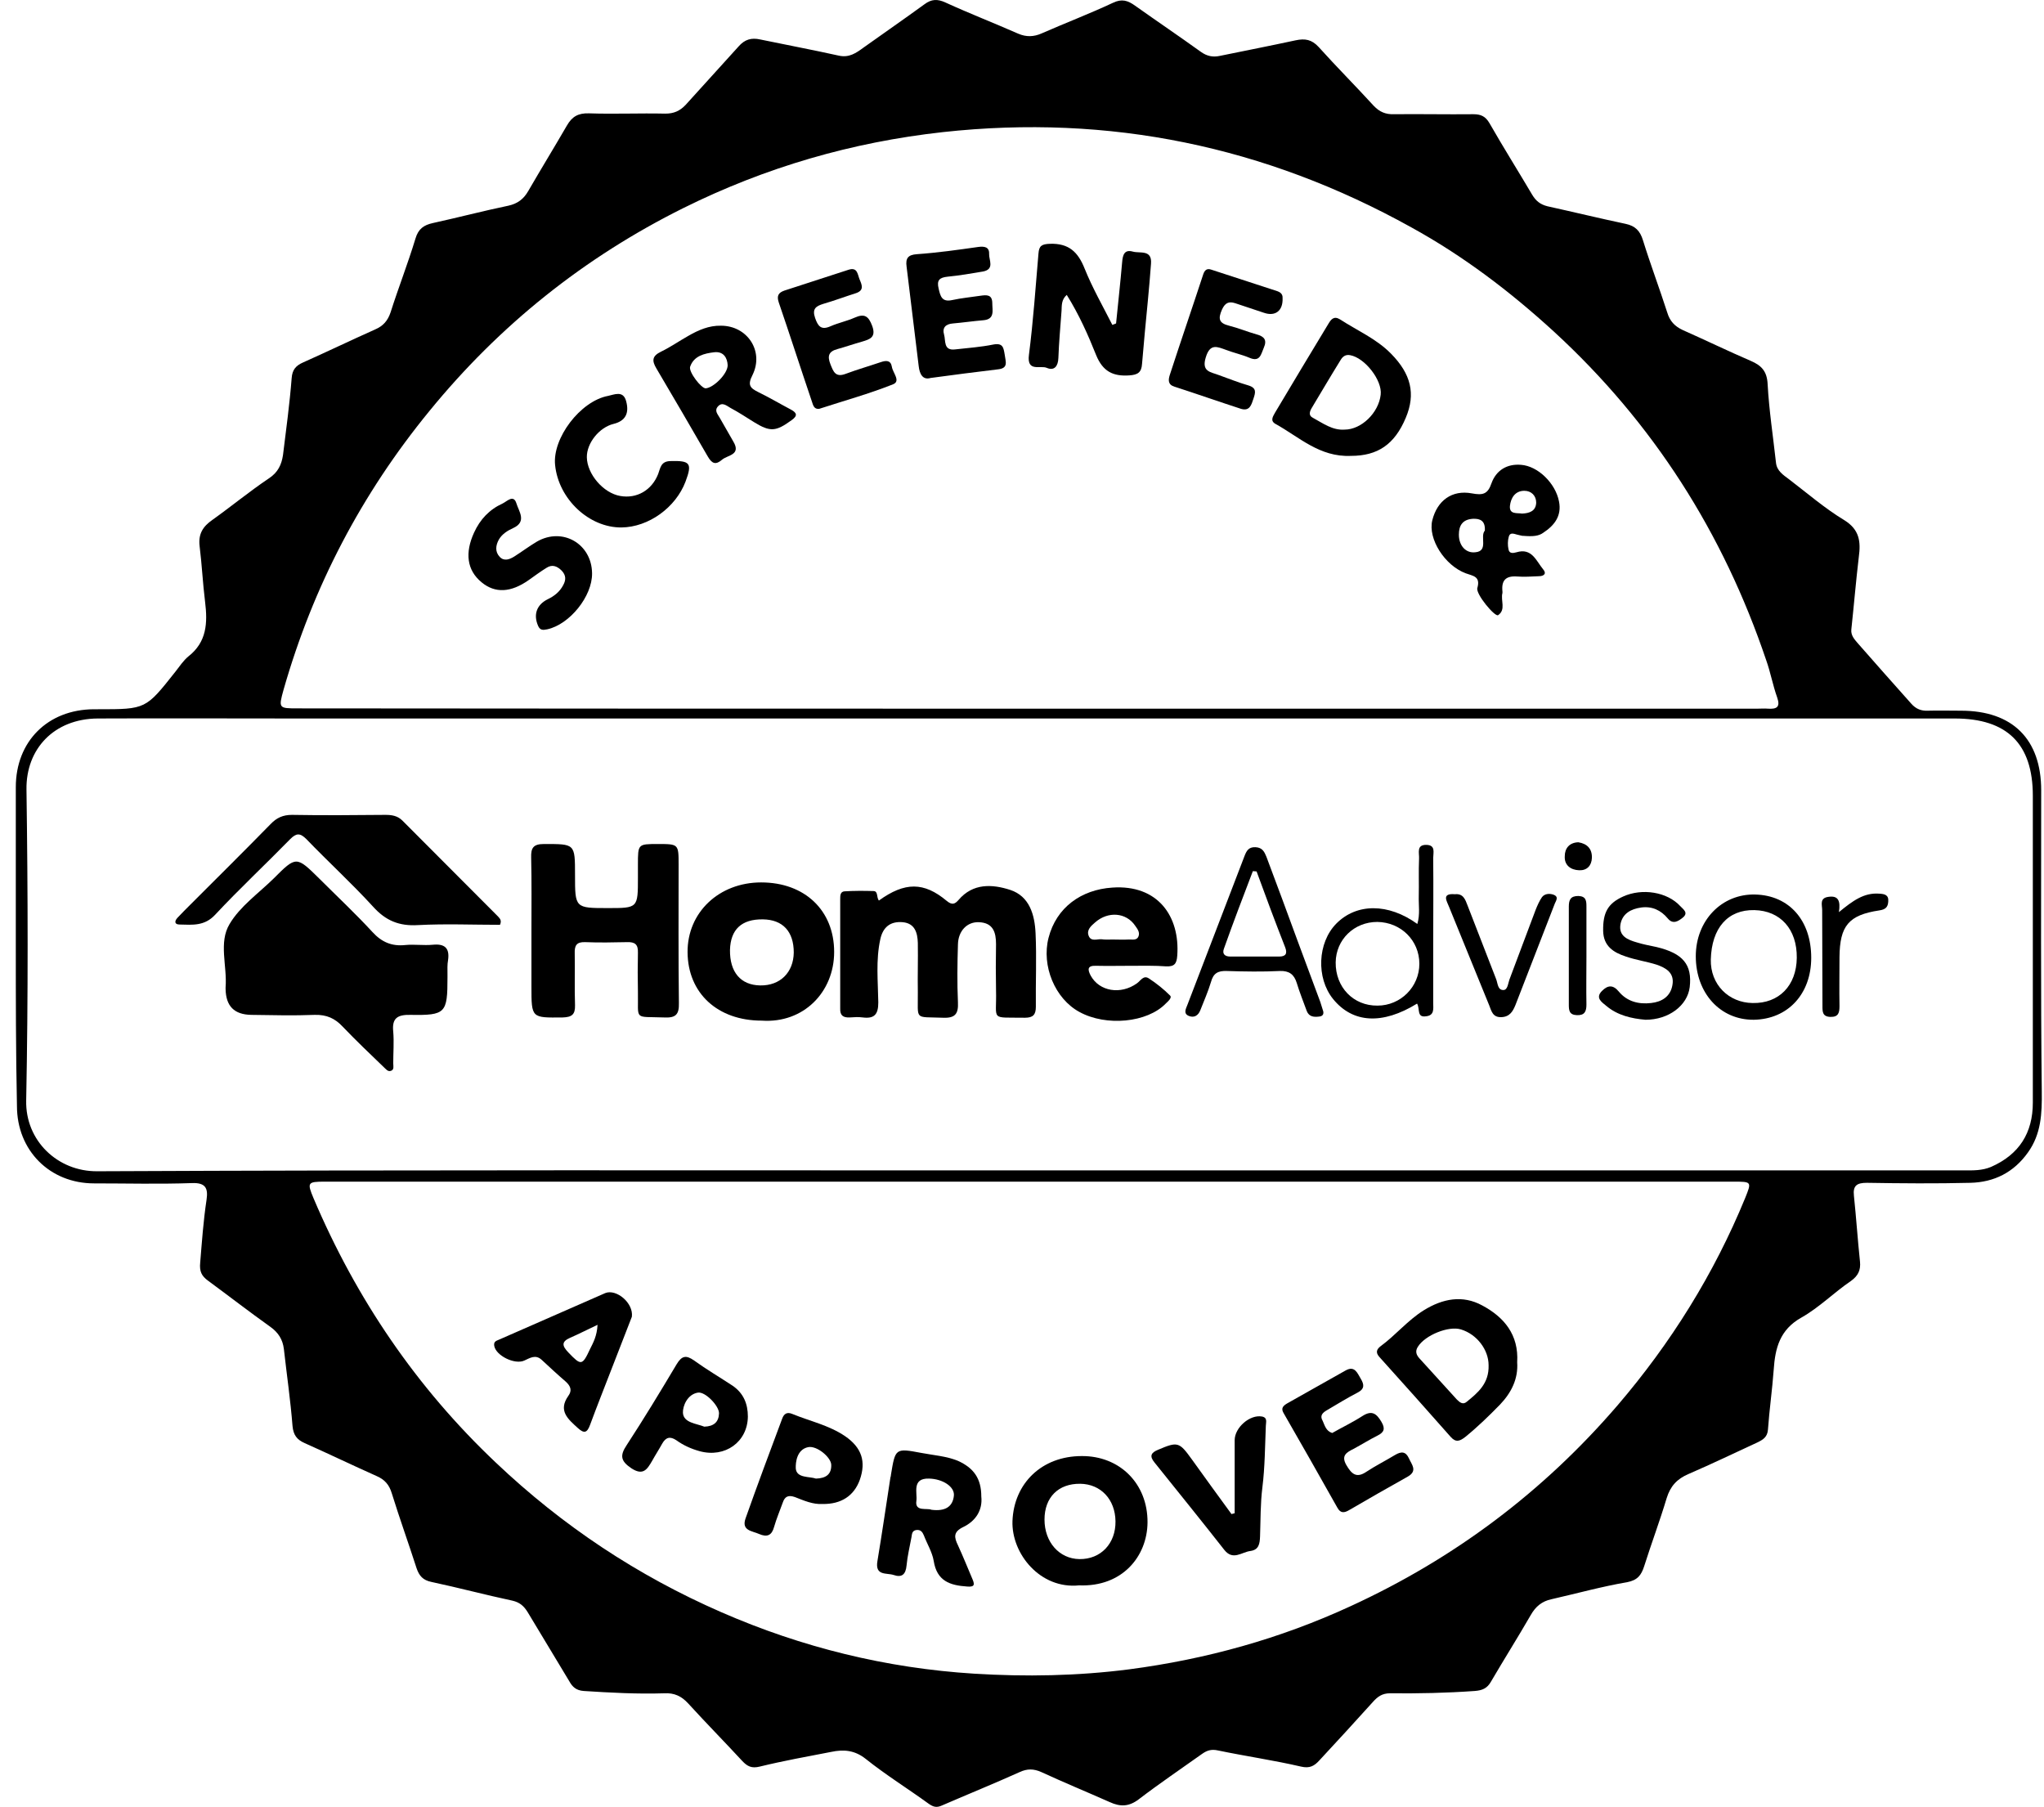<svg xmlns="http://www.w3.org/2000/svg" width="112" height="99" viewBox="0 0 112 99" fill="none"><g id="Group 40234"><path id="Vector" d="M0.866 51.731C0.866 48.87 0.866 45.992 0.866 43.13C0.866 40.616 2.621 38.877 5.135 38.861C5.214 38.861 5.293 38.861 5.372 38.861C7.997 38.861 7.981 38.861 9.609 36.805C9.831 36.521 10.052 36.189 10.321 35.967C11.333 35.177 11.38 34.133 11.238 32.979C11.111 31.967 11.064 30.939 10.938 29.927C10.858 29.263 11.111 28.852 11.633 28.489C12.677 27.745 13.673 26.923 14.732 26.212C15.238 25.88 15.428 25.453 15.507 24.931C15.681 23.524 15.871 22.132 15.981 20.725C16.013 20.251 16.219 20.029 16.614 19.856C17.926 19.271 19.239 18.638 20.551 18.053C20.994 17.863 21.247 17.579 21.405 17.104C21.832 15.76 22.354 14.432 22.765 13.072C22.923 12.535 23.223 12.329 23.729 12.219C25.105 11.918 26.48 11.555 27.856 11.27C28.362 11.159 28.694 10.906 28.947 10.464C29.642 9.262 30.37 8.076 31.066 6.874C31.35 6.384 31.682 6.194 32.267 6.21C33.659 6.258 35.05 6.194 36.457 6.226C36.916 6.226 37.248 6.084 37.564 5.752C38.529 4.677 39.509 3.617 40.473 2.542C40.805 2.163 41.169 2.052 41.659 2.163C43.098 2.463 44.537 2.732 45.96 3.048C46.529 3.175 46.909 2.906 47.32 2.605C48.426 1.815 49.549 1.04 50.656 0.234C51.035 -0.051 51.367 -0.067 51.81 0.139C53.123 0.74 54.467 1.261 55.795 1.846C56.237 2.036 56.648 2.02 57.075 1.831C58.372 1.261 59.7 0.755 60.981 0.155C61.471 -0.083 61.803 0.028 62.198 0.313C63.4 1.166 64.617 1.989 65.803 2.842C66.135 3.08 66.467 3.143 66.831 3.064C68.222 2.779 69.598 2.51 70.989 2.21C71.511 2.099 71.875 2.163 72.254 2.574C73.235 3.665 74.278 4.708 75.274 5.799C75.591 6.131 75.923 6.274 76.381 6.258C77.82 6.242 79.275 6.274 80.729 6.258C81.14 6.258 81.393 6.368 81.615 6.748C82.374 8.076 83.18 9.357 83.955 10.669C84.16 11.017 84.413 11.207 84.793 11.302C86.232 11.618 87.655 11.966 89.078 12.266C89.6 12.377 89.868 12.646 90.026 13.167C90.438 14.495 90.928 15.792 91.355 17.12C91.497 17.595 91.766 17.879 92.208 18.085C93.457 18.638 94.691 19.239 95.94 19.776C96.525 20.029 96.825 20.346 96.857 21.057C96.936 22.496 97.157 23.919 97.315 25.358C97.363 25.801 97.711 26.022 98.027 26.259C99.023 27.018 99.988 27.856 101.063 28.504C101.901 29.026 101.964 29.69 101.853 30.512C101.695 31.841 101.585 33.169 101.442 34.497C101.411 34.829 101.632 35.05 101.806 35.256C102.77 36.363 103.751 37.454 104.731 38.56C104.984 38.845 105.269 38.956 105.632 38.94C106.233 38.924 106.85 38.94 107.451 38.94C110.281 38.94 111.846 40.505 111.846 43.304C111.846 48.806 111.815 54.293 111.878 59.795C111.894 61.013 111.846 62.135 111.119 63.147C110.344 64.238 109.269 64.776 107.972 64.808C106.075 64.855 104.178 64.839 102.296 64.808C101.758 64.808 101.521 64.95 101.585 65.519C101.711 66.721 101.79 67.922 101.917 69.124C101.964 69.582 101.822 69.899 101.426 70.183C100.494 70.816 99.687 71.638 98.707 72.191C97.521 72.856 97.268 73.867 97.189 75.053C97.11 76.144 96.952 77.235 96.873 78.342C96.841 78.737 96.604 78.88 96.319 79.022C95.054 79.607 93.805 80.208 92.525 80.761C91.892 81.03 91.528 81.425 91.323 82.089C90.943 83.354 90.485 84.572 90.09 85.821C89.931 86.311 89.726 86.58 89.157 86.691C87.765 86.928 86.406 87.307 85.014 87.623C84.492 87.734 84.144 88.019 83.876 88.493C83.164 89.726 82.405 90.928 81.694 92.145C81.488 92.509 81.219 92.62 80.808 92.651C79.259 92.762 77.709 92.794 76.16 92.778C75.733 92.778 75.48 92.968 75.227 93.252C74.262 94.327 73.282 95.387 72.302 96.446C72.017 96.762 71.764 96.905 71.29 96.794C69.788 96.446 68.254 96.225 66.736 95.909C66.373 95.829 66.135 95.909 65.867 96.098C64.712 96.921 63.542 97.711 62.404 98.581C61.866 98.992 61.392 99.008 60.807 98.739C59.558 98.185 58.293 97.664 57.059 97.094C56.633 96.905 56.285 96.905 55.874 97.094C54.467 97.727 53.028 98.312 51.605 98.928C51.32 99.055 51.146 99.008 50.893 98.834C49.739 97.996 48.537 97.252 47.43 96.367C46.83 95.893 46.229 95.845 45.549 95.988C44.236 96.241 42.924 96.478 41.628 96.794C41.185 96.905 40.948 96.778 40.679 96.494C39.699 95.434 38.687 94.406 37.706 93.331C37.343 92.936 36.947 92.746 36.394 92.778C34.923 92.825 33.453 92.746 31.983 92.651C31.572 92.62 31.366 92.43 31.192 92.114C30.433 90.849 29.674 89.6 28.915 88.335C28.71 88.003 28.488 87.797 28.077 87.702C26.591 87.386 25.12 86.991 23.634 86.675C23.176 86.58 22.97 86.343 22.828 85.931C22.385 84.556 21.895 83.196 21.468 81.821C21.326 81.346 21.073 81.062 20.63 80.872C19.318 80.287 18.005 79.654 16.693 79.069C16.266 78.88 16.076 78.627 16.029 78.136C15.918 76.729 15.713 75.322 15.555 73.915C15.491 73.393 15.254 73.014 14.811 72.697C13.657 71.875 12.535 71.006 11.396 70.168C11.048 69.915 10.922 69.662 10.969 69.187C11.064 68.033 11.143 66.895 11.317 65.74C11.412 65.108 11.27 64.792 10.511 64.823C8.724 64.886 6.937 64.839 5.151 64.839C2.731 64.839 0.929 63.037 0.929 60.602C0.866 57.566 0.866 54.641 0.866 51.731ZM56.395 64.128C73.472 64.128 90.548 64.128 107.624 64.128C108.115 64.128 108.605 64.143 109.095 63.938C110.644 63.258 111.388 62.072 111.388 60.412C111.388 54.815 111.388 49.202 111.388 43.604C111.388 40.758 109.98 39.367 107.103 39.367C76.761 39.367 46.419 39.367 16.092 39.367C12.519 39.367 8.93 39.351 5.356 39.367C2.953 39.383 1.419 41.043 1.451 43.257C1.53 48.933 1.546 54.625 1.435 60.301C1.387 62.499 3.158 64.191 5.325 64.175C22.354 64.096 39.367 64.128 56.395 64.128ZM56.38 38.829C69.693 38.829 83.006 38.829 96.319 38.829C96.509 38.829 96.683 38.813 96.873 38.829C97.347 38.861 97.568 38.75 97.379 38.213C97.141 37.549 97.015 36.837 96.778 36.173C94.422 29.2 90.596 23.176 85.141 18.164C82.737 15.966 80.176 14.021 77.33 12.456C69.329 8.013 60.791 6.242 51.668 7.238C46.671 7.791 41.944 9.167 37.453 11.396C32.014 14.1 27.366 17.816 23.523 22.528C19.808 27.066 17.151 32.141 15.539 37.786C15.254 38.813 15.27 38.813 16.329 38.813C29.706 38.829 43.035 38.829 56.38 38.829ZM56.474 64.744C43.588 64.744 30.702 64.744 17.8 64.744C16.851 64.744 16.82 64.792 17.183 65.661C19.523 71.164 22.812 76.018 27.176 80.145C30.828 83.607 34.923 86.327 39.525 88.335C43.936 90.264 48.569 91.402 53.376 91.703C56.206 91.877 59.036 91.829 61.866 91.466C66.088 90.912 70.136 89.79 74.009 88.003C79.686 85.394 84.556 81.742 88.635 76.998C91.56 73.583 93.916 69.804 95.624 65.645C95.987 64.744 95.987 64.744 94.975 64.744C82.152 64.744 69.313 64.744 56.474 64.744Z" fill="black"></path><path id="Vector_2" d="M24.52 53.392C24.52 53.44 24.52 53.503 24.52 53.55C24.52 55.511 24.425 55.638 22.496 55.606C21.785 55.59 21.468 55.78 21.547 56.523C21.595 57.092 21.547 57.677 21.547 58.262C21.547 58.404 21.611 58.61 21.421 58.673C21.247 58.736 21.136 58.563 21.026 58.468C20.267 57.74 19.508 57.013 18.78 56.254C18.354 55.796 17.895 55.59 17.247 55.606C16.093 55.653 14.938 55.622 13.768 55.606C12.835 55.59 12.377 55.132 12.361 54.183C12.361 54.151 12.361 54.135 12.361 54.104C12.456 52.934 11.966 51.637 12.582 50.625C13.152 49.661 14.164 48.949 14.986 48.143C16.235 46.894 16.235 46.894 17.515 48.159C18.48 49.123 19.476 50.056 20.409 51.068C20.915 51.621 21.468 51.859 22.212 51.779C22.702 51.732 23.208 51.811 23.714 51.764C24.362 51.7 24.646 51.938 24.552 52.602C24.504 52.855 24.52 53.123 24.52 53.392Z" fill="black"></path><path id="Vector_3" d="M48.157 49.343C49.58 48.316 50.624 48.316 51.873 49.359C52.158 49.596 52.316 49.549 52.521 49.312C53.312 48.379 54.371 48.442 55.352 48.758C56.411 49.106 56.696 50.118 56.743 51.13C56.806 52.474 56.743 53.818 56.759 55.162C56.759 55.605 56.601 55.763 56.158 55.763C54.213 55.731 54.624 55.968 54.577 54.261C54.561 53.423 54.561 52.585 54.577 51.731C54.577 51.083 54.419 50.561 53.644 50.529C52.996 50.498 52.505 51.004 52.49 51.747C52.458 52.806 52.442 53.85 52.49 54.909C52.521 55.541 52.347 55.794 51.667 55.763C50.071 55.7 50.308 55.937 50.292 54.356C50.276 53.454 50.308 52.569 50.292 51.668C50.276 51.114 50.134 50.593 49.47 50.529C48.79 50.466 48.379 50.798 48.236 51.462C47.983 52.616 48.11 53.771 48.126 54.925C48.126 55.589 47.904 55.826 47.272 55.747C47.035 55.715 46.797 55.731 46.56 55.747C46.197 55.763 46.023 55.636 46.039 55.257C46.039 53.265 46.039 51.257 46.039 49.264C46.039 49.075 46.039 48.853 46.276 48.837C46.797 48.806 47.319 48.806 47.857 48.822C48.126 48.822 48.015 49.154 48.157 49.343Z" fill="black"></path><path id="Vector_4" d="M29.12 51.004C29.12 49.66 29.136 48.316 29.105 46.988C29.089 46.467 29.215 46.245 29.8 46.245C31.508 46.245 31.508 46.214 31.508 47.937C31.508 49.755 31.508 49.755 33.31 49.755C34.955 49.755 34.955 49.755 34.955 48.079C34.955 47.842 34.955 47.605 34.955 47.368C34.955 46.245 34.955 46.245 36.046 46.245C37.184 46.245 37.184 46.245 37.184 47.384C37.184 49.913 37.168 52.427 37.2 54.957C37.216 55.59 37.026 55.779 36.394 55.748C34.702 55.685 34.986 55.938 34.955 54.341C34.939 53.629 34.939 52.918 34.955 52.206C34.971 51.748 34.797 51.605 34.354 51.621C33.595 51.637 32.836 51.653 32.061 51.621C31.587 51.605 31.476 51.811 31.492 52.238C31.508 53.186 31.476 54.135 31.508 55.068C31.524 55.59 31.334 55.732 30.828 55.748C29.12 55.764 29.12 55.795 29.12 54.056C29.12 53.06 29.12 52.032 29.12 51.004Z" fill="black"></path><path id="Vector_5" d="M27.397 50.672C25.927 50.672 24.409 50.608 22.907 50.687C21.879 50.751 21.136 50.45 20.44 49.675C19.27 48.395 17.989 47.225 16.788 45.976C16.44 45.628 16.234 45.644 15.902 45.976C14.543 47.367 13.12 48.695 11.791 50.118C11.206 50.751 10.542 50.672 9.847 50.656C9.546 50.656 9.562 50.466 9.72 50.292C9.957 50.039 10.194 49.802 10.432 49.565C11.902 48.094 13.373 46.64 14.827 45.153C15.159 44.806 15.507 44.648 15.997 44.648C17.705 44.679 19.413 44.663 21.12 44.648C21.468 44.648 21.784 44.695 22.053 44.964C23.792 46.719 25.547 48.458 27.287 50.213C27.381 50.324 27.508 50.419 27.397 50.672Z" fill="black"></path><path id="Vector_6" d="M41.739 55.922C39.319 55.922 37.691 54.42 37.675 52.175C37.659 49.993 39.399 48.349 41.707 48.349C44.095 48.349 45.707 49.882 45.707 52.159C45.707 54.357 44.031 56.08 41.739 55.922ZM41.802 50.373C40.632 50.357 40.031 50.926 39.999 52.048C39.984 53.266 40.584 53.977 41.66 53.993C42.751 54.009 43.478 53.282 43.494 52.191C43.494 51.037 42.893 50.388 41.802 50.373Z" fill="black"></path><path id="Vector_7" d="M62.025 52.917C61.361 52.917 60.712 52.933 60.048 52.917C59.574 52.901 59.59 53.123 59.764 53.455C60.238 54.324 61.408 54.514 62.294 53.881C62.499 53.739 62.657 53.407 62.958 53.613C63.369 53.881 63.764 54.198 64.112 54.545C64.238 54.672 64.001 54.862 63.875 54.988C62.863 56.032 60.618 56.253 59.147 55.447C57.803 54.719 57.06 52.917 57.455 51.383C57.882 49.723 59.242 48.743 60.95 48.632C63.448 48.458 64.665 50.213 64.507 52.364C64.476 52.806 64.349 52.964 63.906 52.949C63.29 52.901 62.657 52.917 62.025 52.917ZM60.965 51.478C61.25 51.478 61.55 51.494 61.835 51.478C62.025 51.462 62.294 51.557 62.389 51.288C62.468 51.067 62.309 50.877 62.199 50.719C61.709 49.992 60.712 49.913 60.001 50.545C59.78 50.735 59.527 50.956 59.653 51.273C59.78 51.605 60.112 51.447 60.349 51.462C60.554 51.494 60.76 51.478 60.965 51.478Z" fill="black"></path><path id="Vector_8" d="M72.507 55.416C72.538 55.574 72.475 55.684 72.269 55.7C72.001 55.732 71.732 55.716 71.605 55.4C71.416 54.878 71.21 54.372 71.052 53.85C70.91 53.392 70.641 53.186 70.135 53.202C69.171 53.249 68.19 53.233 67.21 53.202C66.736 53.186 66.483 53.328 66.356 53.803C66.198 54.325 65.977 54.83 65.771 55.352C65.66 55.637 65.439 55.779 65.154 55.669C64.822 55.542 64.981 55.273 65.059 55.068C66.103 52.348 67.147 49.629 68.19 46.909C68.301 46.624 68.412 46.403 68.791 46.419C69.171 46.435 69.281 46.672 69.392 46.941C69.977 48.49 70.546 50.04 71.115 51.589C71.526 52.696 71.938 53.803 72.349 54.91C72.396 55.068 72.444 55.226 72.507 55.416ZM68.854 47.747C68.791 47.747 68.712 47.731 68.649 47.731C68.111 49.138 67.573 50.546 67.068 51.969C66.957 52.253 67.099 52.411 67.415 52.411C68.301 52.411 69.202 52.411 70.088 52.411C70.467 52.411 70.546 52.237 70.42 51.905C69.882 50.53 69.36 49.138 68.854 47.747Z" fill="black"></path><path id="Vector_9" d="M77.647 54.989C75.749 56.159 74.121 56.064 73.045 54.736C72.112 53.581 72.192 51.653 73.219 50.609C74.326 49.486 76.065 49.471 77.662 50.625C77.82 50.103 77.726 49.581 77.741 49.091C77.757 48.411 77.726 47.731 77.757 47.035C77.773 46.735 77.599 46.277 78.168 46.292C78.674 46.308 78.532 46.719 78.532 47.004C78.548 48.585 78.532 50.15 78.532 51.731C78.532 52.807 78.532 53.882 78.532 54.957C78.532 55.258 78.611 55.637 78.137 55.684C77.615 55.763 77.82 55.273 77.647 54.989ZM77.773 52.807C77.773 51.526 76.761 50.53 75.465 50.514C74.2 50.514 73.204 51.478 73.188 52.728C73.172 54.087 74.152 55.115 75.48 55.099C76.745 55.099 77.773 54.072 77.773 52.807Z" fill="black"></path><path id="Vector_10" d="M99.245 52.475C99.245 54.467 97.964 55.842 96.099 55.874C94.264 55.89 92.92 54.419 92.92 52.395C92.92 50.435 94.343 48.964 96.178 49.012C98.043 49.059 99.245 50.435 99.245 52.475ZM98.454 52.475C98.47 50.909 97.553 49.897 96.13 49.866C94.675 49.834 93.79 50.846 93.743 52.569C93.711 53.945 94.723 54.941 96.035 54.957C97.474 54.989 98.439 54.008 98.454 52.475Z" fill="black"></path><path id="Vector_11" d="M90.168 55.874C89.409 55.811 88.635 55.637 88.018 55.115C87.796 54.925 87.385 54.688 87.781 54.293C88.097 53.977 88.382 53.945 88.698 54.325C89.156 54.878 89.789 55.036 90.469 54.957C91.054 54.894 91.528 54.609 91.639 53.977C91.765 53.297 91.275 53.028 90.769 52.854C90.216 52.68 89.646 52.601 89.093 52.411C88.413 52.19 87.86 51.842 87.844 51.004C87.828 50.008 88.097 49.502 88.935 49.123C89.978 48.648 91.354 48.87 92.066 49.644C92.224 49.818 92.54 50.008 92.208 50.277C91.971 50.467 91.67 50.672 91.386 50.324C91.006 49.866 90.516 49.644 89.931 49.723C89.362 49.802 88.903 50.055 88.793 50.64C88.682 51.289 89.188 51.494 89.694 51.637C90.042 51.747 90.405 51.81 90.769 51.889C92.224 52.237 92.73 52.854 92.587 54.087C92.461 55.099 91.433 55.874 90.168 55.874Z" fill="black"></path><path id="Vector_12" d="M79.718 48.996C80.177 48.948 80.287 49.28 80.414 49.612C80.936 50.956 81.457 52.3 81.979 53.644C82.074 53.882 82.058 54.245 82.374 54.245C82.612 54.245 82.627 53.897 82.707 53.676C83.181 52.395 83.671 51.13 84.145 49.85C84.24 49.612 84.351 49.359 84.493 49.154C84.651 48.948 84.936 48.948 85.141 49.028C85.442 49.154 85.236 49.375 85.173 49.565C84.462 51.399 83.75 53.233 83.038 55.067C82.896 55.415 82.722 55.716 82.264 55.731C81.789 55.747 81.726 55.4 81.6 55.083C80.872 53.281 80.129 51.494 79.402 49.691C79.291 49.391 78.959 48.933 79.718 48.996Z" fill="black"></path><path id="Vector_13" d="M100.762 49.977C101.537 49.344 102.138 48.902 102.976 48.965C103.26 48.981 103.497 49.028 103.466 49.392C103.45 49.708 103.308 49.835 102.976 49.882C101.3 50.135 100.809 50.72 100.794 52.444C100.794 53.329 100.778 54.23 100.794 55.116C100.794 55.479 100.746 55.732 100.288 55.717C99.861 55.701 99.861 55.432 99.861 55.132C99.861 53.376 99.845 51.621 99.845 49.866C99.845 49.582 99.687 49.202 100.193 49.139C100.73 49.06 100.857 49.36 100.762 49.977Z" fill="black"></path><path id="Vector_14" d="M86.928 52.428C86.928 53.298 86.912 54.167 86.928 55.037C86.928 55.416 86.833 55.638 86.406 55.622C85.979 55.606 85.963 55.353 85.963 55.037C85.963 53.25 85.963 51.464 85.963 49.677C85.963 49.297 86.058 49.092 86.485 49.092C86.912 49.108 86.928 49.361 86.928 49.677C86.928 50.594 86.928 51.511 86.928 52.428Z" fill="black"></path><path id="Vector_15" d="M86.484 46.149C86.974 46.228 87.243 46.513 87.227 47.003C87.211 47.43 86.958 47.699 86.531 47.683C86.057 47.667 85.709 47.398 85.741 46.908C85.741 46.481 85.994 46.165 86.484 46.149Z" fill="black"></path><path id="Vector_16" d="M61.155 17.722C61.266 16.599 61.392 15.477 61.487 14.37C61.519 13.959 61.614 13.658 62.072 13.785C62.468 13.896 63.132 13.658 63.069 14.449C63.021 15.129 62.958 15.809 62.895 16.489C62.784 17.643 62.673 18.781 62.578 19.936C62.547 20.41 62.341 20.536 61.883 20.568C60.981 20.631 60.428 20.347 60.064 19.461C59.622 18.354 59.132 17.247 58.452 16.157C58.151 16.425 58.183 16.742 58.167 17.026C58.104 17.896 58.025 18.75 57.993 19.619C57.977 20.062 57.772 20.331 57.361 20.157C57.013 19.999 56.254 20.41 56.38 19.445C56.617 17.595 56.744 15.745 56.902 13.896C56.934 13.469 57.076 13.374 57.535 13.358C58.562 13.326 59.068 13.801 59.432 14.718C59.859 15.777 60.428 16.773 60.95 17.801C61.029 17.769 61.092 17.753 61.155 17.722Z" fill="black"></path><path id="Vector_17" d="M83.448 29.358C83.496 29.373 83.306 29.342 83.132 29.294C82.958 29.247 82.737 29.152 82.673 29.405C82.61 29.626 82.61 29.879 82.658 30.101C82.705 30.354 82.926 30.306 83.1 30.259C83.938 30.006 84.175 30.733 84.555 31.192C84.76 31.429 84.602 31.571 84.318 31.571C83.922 31.587 83.527 31.619 83.132 31.587C82.499 31.54 82.262 31.808 82.326 32.409C82.326 32.441 82.326 32.457 82.326 32.488C82.215 32.899 82.531 33.405 82.088 33.706C81.915 33.816 80.855 32.551 80.95 32.219C81.14 31.571 80.697 31.555 80.317 31.413C79.163 30.986 78.23 29.516 78.483 28.504C78.752 27.429 79.559 26.828 80.65 27.033C81.25 27.144 81.519 27.081 81.725 26.48C81.978 25.768 82.579 25.405 83.338 25.468C84.27 25.531 85.235 26.48 85.425 27.476C85.583 28.267 85.172 28.788 84.571 29.184C84.318 29.373 84.002 29.405 83.448 29.358ZM81.361 29.073C81.393 28.535 81.108 28.409 80.713 28.425C80.159 28.456 79.938 28.773 79.938 29.294C79.938 29.911 80.333 30.322 80.839 30.259C81.582 30.196 81.076 29.389 81.361 29.073ZM83.401 28.14C83.812 28.124 84.16 27.998 84.175 27.539C84.175 27.16 83.907 26.891 83.527 26.891C83.005 26.891 82.784 27.302 82.737 27.713C82.689 28.203 83.132 28.093 83.401 28.14Z" fill="black"></path><path id="Vector_18" d="M74.025 24.978C72.302 25.057 71.179 23.935 69.883 23.223C69.582 23.049 69.756 22.812 69.867 22.607C70.831 20.978 71.812 19.365 72.792 17.737C72.934 17.499 73.092 17.294 73.424 17.499C74.373 18.116 75.417 18.559 76.223 19.381C77.314 20.488 77.583 21.579 77.029 22.891C76.413 24.362 75.48 24.978 74.025 24.978ZM73.677 23.539C74.594 23.539 75.543 22.622 75.654 21.626C75.749 20.836 74.784 19.602 73.978 19.46C73.725 19.413 73.567 19.539 73.456 19.729C72.918 20.598 72.397 21.484 71.875 22.354C71.764 22.543 71.685 22.765 71.938 22.891C72.492 23.192 73.013 23.587 73.677 23.539Z" fill="black"></path><path id="Vector_19" d="M39.508 17.846C40.947 17.846 41.88 19.238 41.232 20.55C40.947 21.104 41.105 21.262 41.548 21.483C42.164 21.784 42.749 22.131 43.35 22.448C43.667 22.622 43.714 22.78 43.382 23.017C42.512 23.649 42.212 23.681 41.311 23.127C40.884 22.859 40.473 22.59 40.03 22.353C39.809 22.226 39.571 22.005 39.334 22.274C39.129 22.511 39.334 22.701 39.445 22.906C39.698 23.333 39.935 23.776 40.188 24.203C40.615 24.93 39.872 24.93 39.571 25.183C39.224 25.483 39.018 25.42 38.781 25.009C37.864 23.412 36.915 21.799 35.966 20.186C35.713 19.76 35.729 19.507 36.219 19.269C36.741 19.017 37.215 18.684 37.721 18.4C38.275 18.084 38.844 17.831 39.508 17.846ZM39.872 20.013C39.856 19.617 39.651 19.238 39.129 19.301C38.607 19.364 38.022 19.491 37.816 20.092C37.721 20.376 38.433 21.293 38.67 21.277C39.097 21.246 39.872 20.487 39.872 20.013Z" fill="black"></path><path id="Vector_20" d="M44.885 22.401C44.6 22.433 44.553 22.196 44.489 22.006C43.873 20.188 43.288 18.369 42.671 16.567C42.544 16.188 42.671 16.029 42.987 15.919C44.157 15.539 45.327 15.16 46.497 14.78C46.988 14.622 46.988 15.033 47.098 15.302C47.225 15.602 47.367 15.903 46.908 16.061C46.308 16.251 45.723 16.472 45.122 16.646C44.711 16.773 44.489 16.915 44.663 17.421C44.821 17.879 44.995 18.101 45.501 17.879C45.928 17.69 46.403 17.595 46.829 17.405C47.367 17.168 47.588 17.31 47.794 17.863C48.015 18.48 47.667 18.591 47.24 18.717C46.782 18.844 46.339 19.002 45.881 19.128C45.406 19.255 45.327 19.508 45.501 19.951C45.659 20.346 45.77 20.694 46.324 20.488C46.956 20.251 47.62 20.061 48.268 19.84C48.553 19.745 48.806 19.729 48.869 20.093C48.916 20.425 49.375 20.884 48.932 21.057C47.62 21.579 46.244 21.959 44.885 22.401Z" fill="black"></path><path id="Vector_21" d="M50.988 20.71C50.561 20.837 50.387 20.489 50.34 20.062C50.118 18.244 49.897 16.425 49.676 14.607C49.612 14.148 49.755 13.959 50.245 13.927C51.368 13.848 52.49 13.69 53.597 13.532C53.945 13.484 54.214 13.532 54.198 13.911C54.182 14.243 54.514 14.749 53.866 14.876C53.218 14.986 52.569 15.097 51.921 15.16C51.478 15.208 51.32 15.35 51.431 15.809C51.526 16.22 51.605 16.568 52.174 16.441C52.68 16.33 53.202 16.283 53.724 16.204C54.056 16.157 54.372 16.125 54.372 16.615C54.372 17.01 54.53 17.5 53.866 17.548C53.312 17.595 52.775 17.674 52.221 17.722C51.81 17.753 51.62 17.959 51.731 18.338C51.826 18.655 51.684 19.224 52.332 19.145C53.028 19.066 53.739 19.018 54.435 18.876C54.957 18.781 54.988 19.05 55.052 19.429C55.099 19.809 55.273 20.173 54.688 20.236C53.486 20.378 52.285 20.536 50.988 20.71Z" fill="black"></path><path id="Vector_22" d="M70.278 16.329C70.31 17.025 69.883 17.357 69.251 17.136C68.729 16.962 68.207 16.788 67.685 16.614C67.338 16.503 67.132 16.582 66.958 16.962C66.737 17.468 66.784 17.705 67.353 17.847C67.859 17.974 68.349 18.179 68.855 18.322C69.266 18.432 69.44 18.622 69.251 19.049C69.093 19.413 69.045 19.855 68.46 19.602C68.049 19.428 67.606 19.334 67.195 19.176C66.705 19.002 66.31 18.796 66.073 19.571C65.82 20.377 66.341 20.377 66.784 20.551C67.322 20.741 67.859 20.962 68.413 21.12C68.871 21.263 68.792 21.516 68.681 21.848C68.571 22.18 68.476 22.543 68.001 22.401C66.784 22.006 65.567 21.579 64.349 21.184C63.985 21.073 64.017 20.804 64.096 20.551C64.697 18.701 65.329 16.867 65.93 15.033C66.009 14.796 66.136 14.685 66.389 14.78C67.59 15.175 68.776 15.555 69.978 15.95C70.12 15.998 70.294 16.092 70.278 16.329Z" fill="black"></path><path id="Vector_23" d="M34.054 28.9C32.283 28.916 30.607 27.35 30.417 25.485C30.259 24.014 31.793 21.974 33.326 21.69C33.643 21.627 34.148 21.374 34.307 21.974C34.496 22.654 34.259 23.066 33.627 23.224C32.836 23.413 32.141 24.283 32.156 25.058C32.172 25.975 33.057 27.018 33.99 27.176C34.892 27.335 35.714 26.86 36.062 25.975C36.188 25.643 36.204 25.279 36.726 25.263C37.817 25.232 37.943 25.374 37.564 26.386C37.026 27.809 35.54 28.884 34.054 28.9Z" fill="black"></path><path id="Vector_24" d="M32.442 31.413C32.458 32.678 31.208 34.212 29.991 34.48C29.754 34.528 29.596 34.544 29.485 34.291C29.216 33.674 29.406 33.136 30.007 32.836C30.37 32.662 30.671 32.425 30.86 32.061C31.019 31.777 31.019 31.524 30.782 31.271C30.529 31.018 30.26 30.907 29.944 31.113C29.611 31.318 29.295 31.555 28.979 31.777C27.999 32.472 27.129 32.52 26.386 31.903C25.579 31.239 25.469 30.29 25.975 29.184C26.307 28.456 26.813 27.919 27.54 27.587C27.777 27.476 28.141 27.065 28.299 27.587C28.426 28.014 28.884 28.583 28.125 28.931C27.809 29.073 27.509 29.263 27.335 29.563C27.161 29.879 27.113 30.227 27.382 30.512C27.619 30.765 27.92 30.654 28.173 30.496C28.599 30.227 28.995 29.927 29.422 29.674C30.829 28.867 32.426 29.8 32.442 31.413Z" fill="black"></path><path id="Vector_25" d="M59.131 86.864C56.996 87.085 55.415 85.125 55.478 83.338C55.557 81.282 57.075 79.78 59.273 79.78C61.344 79.765 62.894 81.282 62.878 83.417C62.862 85.283 61.487 86.959 59.131 86.864ZM59.194 81.298C57.992 81.282 57.233 82.041 57.233 83.259C57.233 84.492 58.04 85.409 59.147 85.425C60.317 85.441 61.139 84.571 61.123 83.354C61.107 82.152 60.317 81.314 59.194 81.298Z" fill="black"></path><path id="Vector_26" d="M83.133 74.642C83.196 75.544 82.816 76.303 82.2 76.951C81.599 77.567 80.982 78.168 80.302 78.722C80.002 78.959 79.781 79.054 79.496 78.737C78.2 77.267 76.887 75.797 75.575 74.342C75.353 74.089 75.448 73.915 75.654 73.757C76.476 73.156 77.124 72.35 78.01 71.796C79.053 71.148 80.144 70.942 81.219 71.528C82.405 72.16 83.228 73.124 83.133 74.642ZM81.567 74.8C81.567 73.963 80.935 73.109 80.049 72.84C79.37 72.634 78.089 73.156 77.694 73.788C77.535 74.026 77.599 74.231 77.772 74.421C78.452 75.18 79.148 75.923 79.828 76.682C79.986 76.84 80.16 76.983 80.366 76.808C80.966 76.318 81.599 75.812 81.567 74.8Z" fill="black"></path><path id="Vector_27" d="M53.77 81.995C53.849 82.738 53.47 83.338 52.774 83.671C52.221 83.939 52.284 84.24 52.49 84.667C52.774 85.283 53.027 85.916 53.296 86.548C53.422 86.849 53.375 86.959 52.995 86.928C52.047 86.865 51.335 86.627 51.161 85.52C51.082 85.046 50.798 84.588 50.624 84.129C50.545 83.939 50.45 83.813 50.228 83.829C49.975 83.86 49.975 84.034 49.944 84.224C49.849 84.746 49.723 85.252 49.675 85.773C49.628 86.264 49.422 86.453 48.964 86.295C48.584 86.169 47.936 86.359 48.078 85.536C48.331 84.018 48.553 82.485 48.79 80.951C48.806 80.904 48.821 80.856 48.821 80.793C49.059 79.354 49.059 79.338 50.481 79.607C51.146 79.734 51.841 79.781 52.474 80.034C53.359 80.429 53.77 81.014 53.77 81.995ZM51.035 82.722C51.762 82.817 52.205 82.58 52.268 81.947C52.316 81.457 51.652 81.03 50.908 81.014C49.944 80.983 50.276 81.805 50.213 82.232C50.118 82.848 50.798 82.611 51.035 82.722Z" fill="black"></path><path id="Vector_28" d="M34.623 72.145C34.276 73.03 33.896 74.01 33.517 74.991C33.121 76.019 32.71 77.046 32.331 78.074C32.173 78.501 32.015 78.564 31.667 78.248C31.129 77.758 30.56 77.299 31.145 76.477C31.351 76.192 31.271 75.955 31.018 75.718C30.56 75.323 30.117 74.912 29.674 74.501C29.342 74.2 29.042 74.406 28.726 74.548C28.204 74.785 27.176 74.279 27.081 73.742C27.034 73.473 27.239 73.457 27.398 73.378C29.327 72.54 31.24 71.686 33.169 70.848C33.77 70.611 34.718 71.386 34.623 72.145ZM32.742 72.588C32.173 72.856 31.714 73.093 31.24 73.299C30.734 73.52 30.813 73.757 31.145 74.105C31.841 74.833 31.904 74.833 32.331 73.916C32.505 73.568 32.71 73.204 32.742 72.588Z" fill="black"></path><path id="Vector_29" d="M72.997 78.516C73.551 78.2 74.12 77.931 74.658 77.583C75.179 77.251 75.432 77.457 75.701 77.915C75.922 78.295 75.828 78.484 75.48 78.658C75.037 78.88 74.61 79.149 74.168 79.386C73.788 79.576 73.472 79.749 73.772 80.271C74.057 80.761 74.326 81.014 74.879 80.635C75.385 80.303 75.922 80.034 76.444 79.718C76.792 79.512 77.029 79.528 77.203 79.907C77.346 80.24 77.693 80.587 77.14 80.904C76.065 81.504 74.99 82.121 73.93 82.738C73.662 82.896 73.456 82.927 73.282 82.611C72.302 80.872 71.321 79.133 70.325 77.409C70.183 77.156 70.309 77.03 70.515 76.903C71.59 76.302 72.665 75.686 73.741 75.085C74.231 74.816 74.373 75.227 74.563 75.544C74.752 75.86 74.784 76.097 74.389 76.302C73.804 76.603 73.25 76.951 72.681 77.283C72.444 77.425 72.317 77.583 72.476 77.852C72.586 78.089 72.65 78.406 72.997 78.516Z" fill="black"></path><path id="Vector_30" d="M67.653 82.911C67.653 81.583 67.653 80.239 67.653 78.911C67.653 78.215 68.491 77.488 69.155 77.614C69.471 77.677 69.361 77.946 69.361 78.12C69.313 79.243 69.313 80.381 69.171 81.504C69.06 82.389 69.076 83.29 69.044 84.176C69.029 84.587 68.981 84.919 68.507 84.982C68.033 85.045 67.558 85.52 67.084 84.919C65.819 83.306 64.538 81.725 63.258 80.128C62.973 79.78 63.068 79.591 63.463 79.432C64.538 78.974 64.617 79.005 65.313 79.97C66.025 80.966 66.752 81.962 67.479 82.958C67.542 82.942 67.59 82.927 67.653 82.911Z" fill="black"></path><path id="Vector_31" d="M45.074 82.406C44.536 82.437 44.046 82.216 43.556 82.026C43.193 81.9 43.003 81.995 42.892 82.327C42.734 82.769 42.544 83.212 42.418 83.655C42.291 84.129 42.038 84.24 41.596 84.05C41.216 83.876 40.615 83.876 40.852 83.196C41.501 81.362 42.181 79.544 42.861 77.725C42.955 77.472 43.114 77.346 43.414 77.472C44.378 77.868 45.422 78.089 46.307 78.69C47.224 79.322 47.462 80.081 47.114 81.078C46.797 81.963 46.086 82.421 45.074 82.406ZM44.71 81.014C45.264 80.998 45.564 80.777 45.548 80.255C45.533 79.844 44.758 79.196 44.283 79.291C43.667 79.417 43.588 80.113 43.604 80.461C43.651 80.998 44.347 80.888 44.71 81.014Z" fill="black"></path><path id="Vector_32" d="M40.979 77.615C40.963 79.007 39.73 79.892 38.338 79.513C37.88 79.386 37.453 79.197 37.058 78.912C36.725 78.691 36.488 78.738 36.283 79.102C36.109 79.418 35.903 79.734 35.729 80.05C35.461 80.509 35.239 80.873 34.591 80.446C34.006 80.05 33.959 79.75 34.338 79.181C35.287 77.726 36.188 76.24 37.073 74.754C37.358 74.279 37.595 74.232 38.038 74.548C38.718 75.038 39.445 75.465 40.141 75.924C40.742 76.335 40.979 76.92 40.979 77.615ZM38.591 78.169C39.113 78.153 39.382 77.916 39.398 77.442C39.413 77.046 38.654 76.24 38.243 76.303C37.658 76.398 37.405 77.046 37.421 77.41C37.453 77.963 38.164 77.995 38.591 78.169Z" fill="black"></path></g></svg>